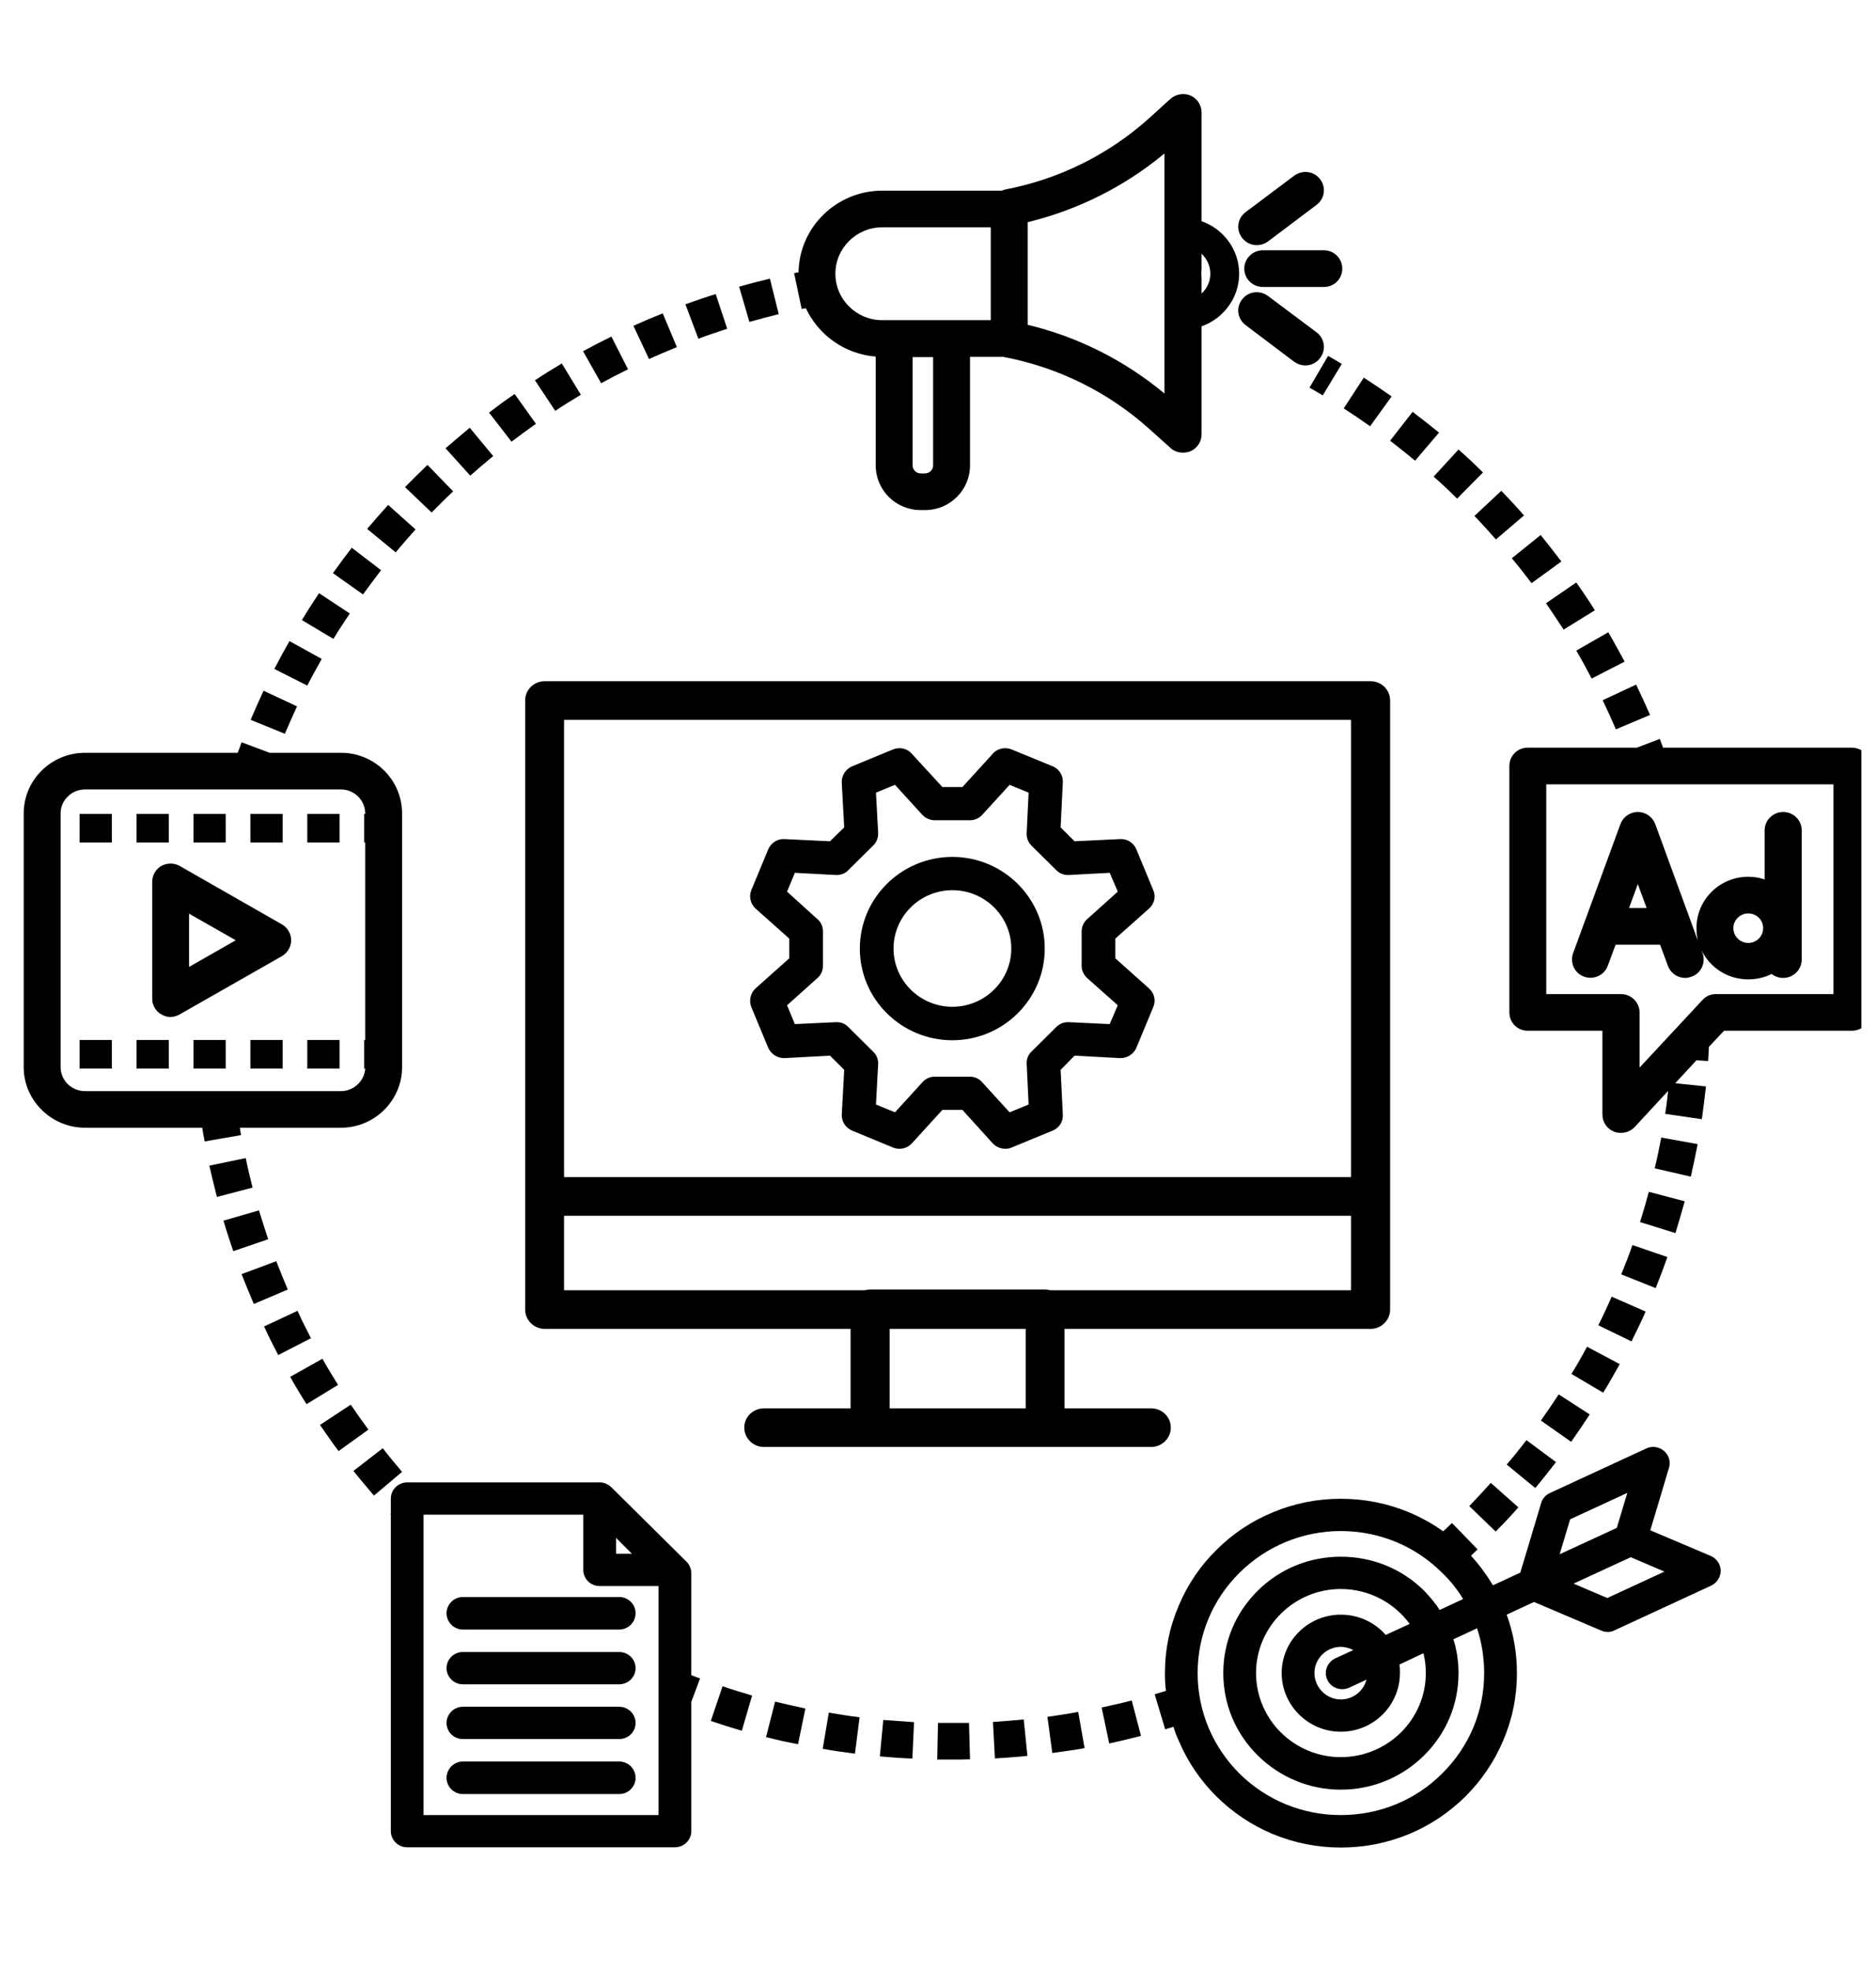 <svg xmlns="http://www.w3.org/2000/svg" xmlns:xlink="http://www.w3.org/1999/xlink" width="40" zoomAndPan="magnify" viewBox="0 0 30 31.5" height="42" preserveAspectRatio="xMidYMid meet" version="1.0"><defs><clipPath id="e71b6956fa"><path d="M 24 11 L 29.766 11 L 29.766 19 L 24 19 Z M 24 11 " clip-rule="nonzero"/></clipPath><clipPath id="72eed71398"><path d="M 18 23 L 28 23 L 28 29.531 L 18 29.531 Z M 18 23 " clip-rule="nonzero"/></clipPath><clipPath id="b837468062"><path d="M 12 1.477 L 20 1.477 L 20 9 L 12 9 Z M 12 1.477 " clip-rule="nonzero"/></clipPath><clipPath id="a3f5290f5e"><path d="M 0.379 11 L 7 11 L 7 19 L 0.379 19 Z M 0.379 11 " clip-rule="nonzero"/></clipPath><clipPath id="45ab89a993"><path d="M 6 23 L 12 23 L 12 29.531 L 6 29.531 Z M 6 23 " clip-rule="nonzero"/></clipPath></defs><path fill="#000000" d="M 19.898 4.293 C 19.898 4.457 20.031 4.586 20.195 4.586 L 21.172 4.586 C 21.336 4.586 21.465 4.457 21.465 4.293 C 21.465 4.133 21.336 4 21.172 4 L 20.195 4 C 20.031 4 19.898 4.133 19.898 4.293 Z M 19.898 4.293 " fill-opacity="1" fill-rule="nonzero"/><path fill="#000000" d="M 20.098 3.918 C 20.16 3.918 20.223 3.898 20.277 3.859 L 21.055 3.273 C 21.184 3.176 21.211 2.992 21.109 2.863 C 21.012 2.734 20.828 2.711 20.695 2.809 L 19.918 3.391 C 19.789 3.488 19.762 3.672 19.863 3.801 C 19.922 3.879 20.008 3.918 20.098 3.918 Z M 20.098 3.918 " fill-opacity="1" fill-rule="nonzero"/><path fill="#000000" d="M 21.055 5.312 L 20.277 4.73 C 20.145 4.633 19.961 4.656 19.863 4.785 C 19.762 4.914 19.789 5.098 19.918 5.195 L 20.695 5.781 C 20.75 5.82 20.812 5.84 20.875 5.84 C 20.965 5.84 21.051 5.801 21.109 5.723 C 21.211 5.594 21.184 5.41 21.055 5.312 Z M 21.055 5.312 " fill-opacity="1" fill-rule="nonzero"/><g clip-path="url(#e71b6956fa)"><path fill="#000000" d="M 29.613 11.949 L 26.594 11.949 C 26.578 11.902 26.559 11.855 26.543 11.809 L 26.176 11.949 L 24.43 11.949 C 24.266 11.949 24.137 12.078 24.137 12.242 L 24.137 16.18 C 24.137 16.344 24.266 16.473 24.43 16.473 L 25.625 16.473 L 25.625 17.812 C 25.625 17.934 25.699 18.043 25.812 18.086 C 25.848 18.102 25.887 18.105 25.922 18.105 C 26.004 18.105 26.082 18.074 26.141 18.012 L 26.676 17.434 C 26.664 17.555 26.648 17.68 26.629 17.801 L 27.215 17.887 C 27.238 17.711 27.262 17.535 27.281 17.363 L 26.789 17.312 L 27.129 16.945 L 27.316 16.957 C 27.32 16.883 27.324 16.809 27.328 16.73 L 27.57 16.473 L 29.613 16.473 C 29.777 16.473 29.91 16.344 29.91 16.18 L 29.91 12.242 C 29.91 12.078 29.777 11.949 29.613 11.949 Z M 29.32 15.887 L 27.438 15.887 C 27.355 15.887 27.277 15.922 27.223 15.984 L 26.219 17.062 L 26.219 16.18 C 26.219 16.02 26.086 15.887 25.922 15.887 L 24.727 15.887 L 24.727 12.535 L 29.32 12.535 Z M 29.32 15.887 " fill-opacity="1" fill-rule="nonzero"/></g><path fill="#000000" d="M 25.332 15.609 C 25.488 15.664 25.656 15.586 25.711 15.434 L 25.836 15.098 L 26.547 15.098 L 26.672 15.434 C 26.715 15.555 26.828 15.629 26.949 15.629 C 26.984 15.629 27.016 15.621 27.051 15.609 C 27.203 15.555 27.281 15.387 27.227 15.234 L 27.211 15.188 C 27.344 15.465 27.629 15.652 27.957 15.652 C 28.094 15.652 28.219 15.621 28.332 15.566 C 28.383 15.605 28.445 15.629 28.516 15.629 C 28.68 15.629 28.812 15.496 28.812 15.336 L 28.812 13.27 C 28.812 13.109 28.68 12.977 28.516 12.977 C 28.352 12.977 28.219 13.109 28.219 13.27 L 28.219 14.055 C 28.137 14.027 28.051 14.012 27.957 14.012 C 27.5 14.012 27.129 14.379 27.129 14.832 C 27.129 14.902 27.137 14.969 27.152 15.035 L 26.469 13.168 C 26.426 13.055 26.316 12.977 26.191 12.977 C 26.066 12.977 25.957 13.055 25.914 13.168 L 25.156 15.234 C 25.102 15.387 25.18 15.555 25.332 15.609 Z M 27.957 14.598 C 28.09 14.598 28.195 14.703 28.195 14.832 C 28.195 14.965 28.09 15.07 27.957 15.07 C 27.828 15.07 27.719 14.965 27.719 14.832 C 27.719 14.703 27.828 14.598 27.957 14.598 Z M 26.191 14.129 L 26.332 14.512 L 26.051 14.512 Z M 26.191 14.129 " fill-opacity="1" fill-rule="nonzero"/><path fill="#000000" d="M 4.508 14.773 L 2.875 13.84 C 2.785 13.789 2.672 13.789 2.578 13.84 C 2.488 13.895 2.434 13.988 2.434 14.094 L 2.434 15.961 C 2.434 16.062 2.488 16.16 2.578 16.211 C 2.625 16.238 2.676 16.254 2.727 16.254 C 2.777 16.254 2.828 16.238 2.875 16.211 L 4.508 15.281 C 4.598 15.227 4.656 15.133 4.656 15.027 C 4.656 14.922 4.598 14.824 4.508 14.773 Z M 3.023 15.453 L 3.023 14.602 L 3.77 15.027 Z M 3.023 15.453 " fill-opacity="1" fill-rule="nonzero"/><path fill="#000000" d="M 4.914 13.008 L 5.43 13.008 L 5.43 13.465 L 4.914 13.465 Z M 4.914 13.008 " fill-opacity="1" fill-rule="nonzero"/><path fill="#000000" d="M 1.273 13.008 L 1.789 13.008 L 1.789 13.465 L 1.273 13.465 Z M 1.273 13.008 " fill-opacity="1" fill-rule="nonzero"/><path fill="#000000" d="M 2.184 13.008 L 2.699 13.008 L 2.699 13.465 L 2.184 13.465 Z M 2.184 13.008 " fill-opacity="1" fill-rule="nonzero"/><path fill="#000000" d="M 4.004 13.008 L 4.52 13.008 L 4.52 13.465 L 4.004 13.465 Z M 4.004 13.008 " fill-opacity="1" fill-rule="nonzero"/><path fill="#000000" d="M 3.094 13.008 L 3.609 13.008 L 3.609 13.465 L 3.094 13.465 Z M 3.094 13.008 " fill-opacity="1" fill-rule="nonzero"/><path fill="#000000" d="M 3.094 16.621 L 3.609 16.621 L 3.609 17.078 L 3.094 17.078 Z M 3.094 16.621 " fill-opacity="1" fill-rule="nonzero"/><path fill="#000000" d="M 4.914 16.621 L 5.43 16.621 L 5.43 17.078 L 4.914 17.078 Z M 4.914 16.621 " fill-opacity="1" fill-rule="nonzero"/><path fill="#000000" d="M 2.184 16.621 L 2.699 16.621 L 2.699 17.078 L 2.184 17.078 Z M 2.184 16.621 " fill-opacity="1" fill-rule="nonzero"/><path fill="#000000" d="M 4.004 16.621 L 4.52 16.621 L 4.52 17.078 L 4.004 17.078 Z M 4.004 16.621 " fill-opacity="1" fill-rule="nonzero"/><path fill="#000000" d="M 1.273 16.621 L 1.789 16.621 L 1.789 17.078 L 1.273 17.078 Z M 1.273 16.621 " fill-opacity="1" fill-rule="nonzero"/><path fill="#000000" d="M 7.141 25.781 C 7.141 25.926 7.258 26.043 7.402 26.043 L 9.902 26.043 C 10.047 26.043 10.164 25.926 10.164 25.781 C 10.164 25.641 10.047 25.523 9.902 25.523 L 7.402 25.523 C 7.258 25.523 7.141 25.641 7.141 25.781 Z M 7.141 25.781 " fill-opacity="1" fill-rule="nonzero"/><path fill="#000000" d="M 9.902 26.402 L 7.402 26.402 C 7.258 26.402 7.141 26.516 7.141 26.66 C 7.141 26.801 7.258 26.918 7.402 26.918 L 9.902 26.918 C 10.047 26.918 10.164 26.801 10.164 26.66 C 10.164 26.516 10.047 26.402 9.902 26.402 Z M 9.902 26.402 " fill-opacity="1" fill-rule="nonzero"/><path fill="#000000" d="M 9.902 27.277 L 7.402 27.277 C 7.258 27.277 7.141 27.395 7.141 27.535 C 7.141 27.68 7.258 27.793 7.402 27.793 L 9.902 27.793 C 10.047 27.793 10.164 27.68 10.164 27.535 C 10.164 27.395 10.047 27.277 9.902 27.277 Z M 9.902 27.277 " fill-opacity="1" fill-rule="nonzero"/><path fill="#000000" d="M 9.902 28.152 L 7.402 28.152 C 7.258 28.152 7.141 28.27 7.141 28.414 C 7.141 28.555 7.258 28.672 7.402 28.672 L 9.902 28.672 C 10.047 28.672 10.164 28.555 10.164 28.414 C 10.164 28.27 10.047 28.152 9.902 28.152 Z M 9.902 28.152 " fill-opacity="1" fill-rule="nonzero"/><g clip-path="url(#72eed71398)"><path fill="#000000" d="M 27.359 24.867 L 26.391 24.457 L 26.691 23.453 C 26.719 23.359 26.688 23.254 26.609 23.188 C 26.531 23.121 26.422 23.105 26.328 23.148 L 24.781 23.863 C 24.715 23.895 24.664 23.953 24.645 24.023 L 24.312 25.133 L 23.875 25.336 C 23.773 25.168 23.656 25.008 23.523 24.863 C 23.559 24.828 23.594 24.797 23.629 24.762 L 23.219 24.34 C 23.172 24.387 23.125 24.43 23.078 24.473 C 22.91 24.352 22.73 24.254 22.539 24.172 C 22.191 24.027 21.824 23.953 21.441 23.953 C 21.062 23.953 20.695 24.027 20.348 24.172 C 20.012 24.312 19.711 24.512 19.453 24.77 C 19.195 25.023 18.992 25.324 18.852 25.656 C 18.703 26 18.629 26.363 18.629 26.738 C 18.629 26.836 18.633 26.93 18.645 27.023 C 18.582 27.043 18.523 27.059 18.465 27.078 L 18.633 27.637 C 18.676 27.625 18.719 27.613 18.766 27.598 C 18.789 27.676 18.816 27.75 18.852 27.824 C 18.992 28.156 19.195 28.453 19.453 28.711 C 19.711 28.965 20.012 29.168 20.348 29.309 C 20.695 29.453 21.062 29.527 21.441 29.527 C 21.824 29.527 22.191 29.453 22.539 29.309 C 22.875 29.168 23.176 28.965 23.434 28.711 C 23.691 28.453 23.895 28.156 24.035 27.824 C 24.184 27.48 24.258 27.117 24.258 26.738 C 24.258 26.418 24.203 26.102 24.094 25.805 L 24.531 25.602 L 25.605 26.059 C 25.637 26.074 25.672 26.082 25.707 26.082 C 25.746 26.082 25.785 26.074 25.82 26.055 L 27.367 25.34 C 27.457 25.297 27.516 25.203 27.516 25.102 C 27.516 25 27.453 24.91 27.359 24.867 Z M 23.062 28.344 C 22.633 28.773 22.055 29.008 21.441 29.008 C 20.832 29.008 20.254 28.773 19.82 28.344 C 19.391 27.914 19.152 27.348 19.152 26.738 C 19.152 26.133 19.391 25.562 19.82 25.137 C 20.254 24.707 20.832 24.469 21.441 24.469 C 22.055 24.469 22.633 24.707 23.062 25.137 C 23.195 25.262 23.305 25.406 23.398 25.555 L 23.023 25.73 C 22.953 25.621 22.867 25.52 22.773 25.422 C 22.418 25.07 21.945 24.879 21.441 24.879 C 20.941 24.879 20.469 25.07 20.113 25.422 C 19.758 25.773 19.562 26.242 19.562 26.738 C 19.562 27.238 19.758 27.703 20.113 28.055 C 20.469 28.406 20.941 28.602 21.441 28.602 C 21.945 28.602 22.418 28.406 22.773 28.055 C 23.129 27.703 23.324 27.238 23.324 26.738 C 23.324 26.555 23.297 26.371 23.242 26.199 L 23.621 26.023 C 23.695 26.25 23.734 26.492 23.734 26.738 C 23.734 27.348 23.496 27.914 23.062 28.344 Z M 21.227 26.848 C 21.27 26.941 21.363 26.996 21.465 26.996 C 21.5 26.996 21.539 26.988 21.574 26.973 L 21.852 26.844 C 21.805 27.023 21.641 27.16 21.441 27.16 C 21.211 27.16 21.02 26.969 21.02 26.738 C 21.02 26.508 21.211 26.32 21.441 26.32 C 21.516 26.32 21.582 26.34 21.641 26.371 L 21.352 26.504 C 21.223 26.566 21.164 26.719 21.227 26.848 Z M 21.441 25.805 C 20.922 25.805 20.496 26.223 20.496 26.738 C 20.496 27.254 20.922 27.676 21.441 27.676 C 21.965 27.676 22.387 27.254 22.387 26.738 C 22.387 26.691 22.387 26.645 22.379 26.602 L 22.762 26.422 C 22.789 26.523 22.801 26.629 22.801 26.738 C 22.801 27.48 22.191 28.082 21.441 28.082 C 20.695 28.082 20.086 27.48 20.086 26.738 C 20.086 26 20.695 25.395 21.441 25.395 C 21.895 25.395 22.297 25.617 22.543 25.953 L 22.16 26.129 C 21.984 25.93 21.73 25.805 21.441 25.805 Z M 25.109 24.281 L 26.023 23.859 L 25.855 24.418 L 24.941 24.84 Z M 25.703 25.539 L 25.164 25.309 L 26.078 24.887 L 26.617 25.117 Z M 25.703 25.539 " fill-opacity="1" fill-rule="nonzero"/></g><path fill="#000000" d="M 18.723 22.816 C 18.723 22.645 18.582 22.508 18.41 22.508 L 17.023 22.508 L 17.023 21.238 L 21.918 21.238 C 22.09 21.238 22.23 21.098 22.23 20.93 L 22.23 11.195 C 22.23 11.023 22.09 10.887 21.918 10.887 L 8.711 10.887 C 8.539 10.887 8.398 11.023 8.398 11.195 L 8.398 20.93 C 8.398 21.098 8.539 21.238 8.711 21.238 L 13.602 21.238 L 13.602 22.508 L 12.215 22.508 C 12.043 22.508 11.902 22.645 11.902 22.816 C 11.902 22.984 12.043 23.125 12.215 23.125 L 18.41 23.125 C 18.582 23.125 18.723 22.984 18.723 22.816 Z M 9.02 11.504 L 21.605 11.504 L 21.605 18.812 L 9.02 18.812 Z M 16.402 22.508 L 14.227 22.508 L 14.227 21.238 L 16.402 21.238 Z M 16.715 20.609 L 13.914 20.609 C 13.883 20.609 13.855 20.613 13.828 20.621 L 9.02 20.621 L 9.02 19.43 L 21.605 19.43 L 21.605 20.621 L 16.801 20.621 C 16.773 20.613 16.742 20.609 16.715 20.609 Z M 16.715 20.609 " fill-opacity="1" fill-rule="nonzero"/><path fill="#000000" d="M 5.594 9.805 L 5.102 9.48 C 5.008 9.621 4.914 9.766 4.828 9.91 L 5.332 10.211 C 5.414 10.074 5.504 9.938 5.594 9.805 Z M 5.594 9.805 " fill-opacity="1" fill-rule="nonzero"/><path fill="#000000" d="M 7.246 7.852 L 6.836 7.43 C 6.715 7.547 6.594 7.664 6.477 7.785 L 6.902 8.191 C 7.012 8.078 7.129 7.965 7.246 7.852 Z M 7.246 7.852 " fill-opacity="1" fill-rule="nonzero"/><path fill="#000000" d="M 7.887 7.289 L 7.512 6.836 C 7.383 6.945 7.25 7.055 7.125 7.164 L 7.52 7.602 C 7.641 7.496 7.762 7.391 7.887 7.289 Z M 7.887 7.289 " fill-opacity="1" fill-rule="nonzero"/><path fill="#000000" d="M 4.75 11.289 L 4.215 11.039 C 4.145 11.191 4.074 11.348 4.008 11.504 L 4.555 11.727 C 4.617 11.582 4.684 11.434 4.75 11.289 Z M 4.75 11.289 " fill-opacity="1" fill-rule="nonzero"/><path fill="#000000" d="M 6.645 8.461 L 6.207 8.07 C 6.094 8.195 5.98 8.324 5.871 8.453 L 6.328 8.828 C 6.43 8.703 6.539 8.582 6.645 8.461 Z M 6.645 8.461 " fill-opacity="1" fill-rule="nonzero"/><path fill="#000000" d="M 5.145 10.531 L 4.629 10.246 C 4.547 10.391 4.465 10.539 4.387 10.691 L 4.914 10.957 C 4.988 10.812 5.066 10.672 5.145 10.531 Z M 5.145 10.531 " fill-opacity="1" fill-rule="nonzero"/><path fill="#000000" d="M 10.824 5.547 L 10.598 5.008 C 10.441 5.07 10.285 5.137 10.129 5.207 L 10.379 5.738 C 10.523 5.672 10.676 5.609 10.824 5.547 Z M 10.824 5.547 " fill-opacity="1" fill-rule="nonzero"/><path fill="#000000" d="M 12.453 5.02 L 12.312 4.453 C 12.148 4.492 11.98 4.535 11.82 4.582 L 11.984 5.145 C 12.137 5.102 12.297 5.059 12.453 5.02 Z M 12.453 5.02 " fill-opacity="1" fill-rule="nonzero"/><path fill="#000000" d="M 10.043 5.902 L 9.777 5.379 C 9.625 5.453 9.473 5.531 9.324 5.613 L 9.613 6.125 C 9.754 6.047 9.898 5.973 10.043 5.902 Z M 10.043 5.902 " fill-opacity="1" fill-rule="nonzero"/><path fill="#000000" d="M 6.094 9.113 L 5.625 8.754 C 5.523 8.887 5.422 9.023 5.324 9.16 L 5.805 9.5 C 5.898 9.371 5.996 9.242 6.094 9.113 Z M 6.094 9.113 " fill-opacity="1" fill-rule="nonzero"/><path fill="#000000" d="M 11.629 5.254 L 11.445 4.699 C 11.281 4.75 11.121 4.805 10.961 4.863 L 11.168 5.414 C 11.32 5.355 11.477 5.305 11.629 5.254 Z M 11.629 5.254 " fill-opacity="1" fill-rule="nonzero"/><path fill="#000000" d="M 8.57 6.773 L 8.23 6.297 C 8.09 6.391 7.953 6.492 7.82 6.594 L 8.18 7.059 C 8.309 6.961 8.438 6.867 8.57 6.773 Z M 8.57 6.773 " fill-opacity="1" fill-rule="nonzero"/><path fill="#000000" d="M 9.289 6.309 L 8.984 5.809 C 8.84 5.895 8.695 5.984 8.555 6.078 L 8.879 6.566 C 9.012 6.477 9.152 6.391 9.289 6.309 Z M 9.289 6.309 " fill-opacity="1" fill-rule="nonzero"/><g clip-path="url(#b837468062)"><path fill="#000000" d="M 12.887 4.926 C 13.086 5.352 13.508 5.66 14.004 5.699 L 14.004 7.438 C 14.004 7.832 14.324 8.152 14.723 8.152 L 14.793 8.152 C 15.191 8.152 15.512 7.832 15.512 7.438 L 15.512 5.703 L 16.047 5.703 C 16.059 5.707 16.07 5.711 16.082 5.711 C 16.938 5.879 17.73 6.273 18.375 6.852 L 18.719 7.16 C 18.773 7.211 18.844 7.234 18.918 7.234 C 18.957 7.234 19 7.227 19.039 7.211 C 19.145 7.164 19.215 7.059 19.215 6.941 L 19.215 5.215 C 19.562 5.094 19.816 4.762 19.816 4.375 C 19.816 3.988 19.562 3.656 19.215 3.535 L 19.215 1.797 C 19.215 1.68 19.145 1.574 19.039 1.527 C 18.93 1.48 18.805 1.504 18.719 1.578 L 18.375 1.891 C 17.73 2.469 16.938 2.863 16.082 3.027 C 16.059 3.031 16.039 3.039 16.02 3.047 L 14.109 3.047 C 13.379 3.047 12.781 3.629 12.77 4.352 C 12.746 4.355 12.723 4.359 12.699 4.367 L 12.82 4.938 C 12.844 4.934 12.863 4.93 12.887 4.926 Z M 19.211 4.332 C 19.215 4.32 19.215 4.309 19.215 4.297 L 19.215 4.055 C 19.301 4.137 19.355 4.25 19.355 4.375 C 19.355 4.5 19.301 4.613 19.215 4.691 L 19.215 4.445 C 19.215 4.43 19.215 4.418 19.211 4.406 Z M 16.434 4.445 L 16.434 3.551 C 17.238 3.355 17.988 2.98 18.621 2.453 L 18.621 4.262 C 18.621 4.273 18.621 4.285 18.621 4.297 L 18.621 4.445 C 18.621 4.457 18.621 4.469 18.621 4.48 L 18.621 6.289 C 17.988 5.762 17.238 5.383 16.434 5.191 Z M 14.922 7.438 C 14.922 7.508 14.863 7.566 14.793 7.566 L 14.723 7.566 C 14.652 7.566 14.594 7.508 14.594 7.438 L 14.594 5.707 L 14.922 5.707 Z M 14.109 3.633 L 15.844 3.633 L 15.844 4.297 C 15.844 4.305 15.844 4.316 15.844 4.324 L 15.844 4.418 C 15.844 4.426 15.844 4.434 15.844 4.445 L 15.844 5.117 L 14.109 5.117 C 13.695 5.117 13.359 4.785 13.359 4.375 C 13.359 3.965 13.695 3.633 14.109 3.633 Z M 14.109 3.633 " fill-opacity="1" fill-rule="nonzero"/></g><path fill="#000000" d="M 3.93 18.508 L 3.348 18.629 C 3.387 18.797 3.426 18.965 3.469 19.129 L 4.039 18.98 C 4 18.824 3.961 18.668 3.93 18.508 Z M 3.93 18.508 " fill-opacity="1" fill-rule="nonzero"/><path fill="#000000" d="M 4.758 20.949 L 4.223 21.199 C 4.293 21.352 4.371 21.508 4.449 21.656 L 4.973 21.387 C 4.898 21.242 4.824 21.098 4.758 20.949 Z M 4.758 20.949 " fill-opacity="1" fill-rule="nonzero"/><path fill="#000000" d="M 4.141 19.344 L 3.574 19.508 C 3.621 19.672 3.676 19.836 3.73 19.996 L 4.289 19.805 C 4.238 19.652 4.188 19.496 4.141 19.344 Z M 4.141 19.344 " fill-opacity="1" fill-rule="nonzero"/><path fill="#000000" d="M 4.418 20.156 L 3.863 20.363 C 3.926 20.523 3.992 20.684 4.059 20.84 L 4.602 20.609 C 4.539 20.461 4.477 20.309 4.418 20.156 Z M 4.418 20.156 " fill-opacity="1" fill-rule="nonzero"/><path fill="#000000" d="M 5.609 22.449 L 5.117 22.773 C 5.215 22.914 5.312 23.055 5.414 23.191 L 5.891 22.848 C 5.797 22.719 5.699 22.582 5.609 22.449 Z M 5.609 22.449 " fill-opacity="1" fill-rule="nonzero"/><path fill="#000000" d="M 6.121 23.145 L 5.652 23.508 C 5.758 23.641 5.871 23.773 5.98 23.902 L 6.43 23.523 C 6.324 23.398 6.219 23.273 6.121 23.145 Z M 6.121 23.145 " fill-opacity="1" fill-rule="nonzero"/><path fill="#000000" d="M 5.156 21.715 L 4.641 22.004 C 4.723 22.152 4.812 22.301 4.902 22.441 L 5.406 22.133 C 5.32 21.996 5.234 21.855 5.156 21.715 Z M 5.156 21.715 " fill-opacity="1" fill-rule="nonzero"/><g clip-path="url(#a3f5290f5e)"><path fill="#000000" d="M 3.836 18.023 L 5.453 18.023 C 5.992 18.023 6.43 17.586 6.43 17.055 L 6.43 13 C 6.43 12.465 5.992 12.031 5.453 12.031 L 4.312 12.031 L 3.863 11.863 C 3.844 11.918 3.824 11.977 3.801 12.031 L 1.359 12.031 C 0.82 12.031 0.379 12.465 0.379 13 L 0.379 17.055 C 0.379 17.586 0.82 18.023 1.359 18.023 L 3.234 18.023 C 3.246 18.098 3.258 18.172 3.273 18.242 L 3.855 18.141 C 3.848 18.102 3.84 18.062 3.836 18.023 Z M 1.359 17.438 C 1.145 17.438 0.969 17.266 0.969 17.055 L 0.969 13 C 0.969 12.789 1.145 12.617 1.359 12.617 L 5.453 12.617 C 5.664 12.617 5.84 12.789 5.84 13 L 5.84 13.008 L 5.824 13.008 L 5.824 13.465 L 5.84 13.465 L 5.84 16.621 L 5.824 16.621 L 5.824 17.078 L 5.84 17.078 C 5.828 17.277 5.656 17.438 5.453 17.438 Z M 1.359 17.438 " fill-opacity="1" fill-rule="nonzero"/></g><path fill="#000000" d="M 15.215 27.535 C 15.145 27.535 15.07 27.535 15 27.535 L 14.988 28.121 C 15.062 28.121 15.141 28.121 15.215 28.121 C 15.312 28.121 15.414 28.121 15.512 28.117 L 15.496 27.535 C 15.402 27.535 15.309 27.535 15.215 27.535 Z M 15.215 27.535 " fill-opacity="1" fill-rule="nonzero"/><path fill="#000000" d="M 17.617 27.289 L 17.738 27.863 C 17.906 27.828 18.078 27.785 18.246 27.742 L 18.098 27.176 C 17.938 27.219 17.777 27.254 17.617 27.289 Z M 17.617 27.289 " fill-opacity="1" fill-rule="nonzero"/><path fill="#000000" d="M 16.75 27.438 L 16.828 28.016 C 17 27.992 17.176 27.969 17.344 27.938 L 17.242 27.359 C 17.078 27.391 16.914 27.414 16.75 27.438 Z M 16.75 27.438 " fill-opacity="1" fill-rule="nonzero"/><path fill="#000000" d="M 13.156 27.949 C 13.324 27.98 13.5 28.004 13.672 28.027 L 13.746 27.445 C 13.582 27.426 13.418 27.398 13.254 27.371 Z M 13.156 27.949 " fill-opacity="1" fill-rule="nonzero"/><path fill="#000000" d="M 14.07 28.07 C 14.242 28.086 14.414 28.098 14.59 28.105 L 14.617 27.523 C 14.453 27.512 14.289 27.5 14.125 27.488 Z M 14.07 28.07 " fill-opacity="1" fill-rule="nonzero"/><path fill="#000000" d="M 12.25 27.762 C 12.418 27.805 12.59 27.844 12.762 27.875 L 12.879 27.305 C 12.719 27.27 12.555 27.234 12.395 27.195 Z M 12.25 27.762 " fill-opacity="1" fill-rule="nonzero"/><path fill="#000000" d="M 15.879 27.52 L 15.91 28.102 C 16.086 28.094 16.258 28.078 16.43 28.062 L 16.371 27.48 C 16.207 27.496 16.043 27.508 15.879 27.52 Z M 15.879 27.52 " fill-opacity="1" fill-rule="nonzero"/><path fill="#000000" d="M 11.367 27.504 C 11.531 27.559 11.699 27.613 11.863 27.66 L 12.027 27.098 C 11.871 27.051 11.711 27.004 11.555 26.949 Z M 11.367 27.504 " fill-opacity="1" fill-rule="nonzero"/><g clip-path="url(#45ab89a993)"><path fill="#000000" d="M 11.055 25.141 C 11.055 25.074 11.027 25.008 10.977 24.957 L 9.773 23.766 C 9.77 23.762 9.766 23.758 9.762 23.758 C 9.762 23.754 9.758 23.754 9.758 23.754 C 9.754 23.75 9.75 23.746 9.746 23.742 C 9.742 23.738 9.734 23.734 9.73 23.734 C 9.73 23.73 9.727 23.73 9.727 23.73 C 9.723 23.727 9.719 23.727 9.715 23.723 C 9.715 23.723 9.715 23.723 9.711 23.723 C 9.707 23.719 9.703 23.719 9.699 23.715 C 9.695 23.715 9.695 23.715 9.691 23.715 C 9.688 23.711 9.684 23.711 9.68 23.707 C 9.68 23.707 9.68 23.707 9.676 23.707 C 9.672 23.703 9.668 23.703 9.66 23.703 C 9.66 23.703 9.66 23.699 9.656 23.699 C 9.652 23.699 9.648 23.699 9.641 23.695 C 9.637 23.695 9.629 23.695 9.625 23.695 C 9.621 23.695 9.621 23.695 9.621 23.691 C 9.617 23.691 9.609 23.691 9.605 23.691 C 9.605 23.691 9.605 23.691 9.602 23.691 C 9.598 23.691 9.594 23.691 9.59 23.691 L 6.512 23.691 C 6.367 23.691 6.25 23.809 6.25 23.949 L 6.25 24.191 L 6.242 24.199 C 6.246 24.199 6.25 24.203 6.25 24.207 L 6.25 29.266 C 6.25 29.406 6.367 29.523 6.512 29.523 L 10.793 29.523 C 10.938 29.523 11.055 29.406 11.055 29.266 L 11.055 27.199 L 11.195 26.824 C 11.148 26.809 11.102 26.789 11.055 26.773 Z M 9.852 24.578 L 10.105 24.832 L 9.852 24.832 Z M 10.531 29.008 L 6.773 29.008 L 6.773 24.207 L 9.328 24.207 L 9.328 25.09 C 9.328 25.234 9.445 25.348 9.59 25.348 L 10.531 25.348 Z M 10.531 29.008 " fill-opacity="1" fill-rule="nonzero"/></g><path fill="#000000" d="M 25.926 20.367 L 26.477 20.586 C 26.543 20.422 26.605 20.258 26.664 20.09 L 26.105 19.898 C 26.051 20.055 25.988 20.215 25.926 20.367 Z M 25.926 20.367 " fill-opacity="1" fill-rule="nonzero"/><path fill="#000000" d="M 25.129 21.957 L 25.637 22.258 C 25.73 22.109 25.816 21.953 25.902 21.801 L 25.379 21.523 C 25.301 21.668 25.219 21.816 25.129 21.957 Z M 25.129 21.957 " fill-opacity="1" fill-rule="nonzero"/><path fill="#000000" d="M 25.559 21.18 L 26.09 21.438 C 26.168 21.281 26.246 21.121 26.316 20.961 L 25.773 20.723 C 25.707 20.875 25.637 21.027 25.559 21.18 Z M 25.559 21.18 " fill-opacity="1" fill-rule="nonzero"/><path fill="#000000" d="M 26.227 19.531 L 26.793 19.707 C 26.844 19.539 26.895 19.367 26.941 19.199 L 26.367 19.047 C 26.324 19.211 26.277 19.371 26.227 19.531 Z M 26.227 19.531 " fill-opacity="1" fill-rule="nonzero"/><path fill="#000000" d="M 27.148 18.285 L 26.566 18.18 C 26.535 18.344 26.5 18.512 26.461 18.672 L 27.039 18.805 C 27.078 18.633 27.113 18.461 27.148 18.285 Z M 27.148 18.285 " fill-opacity="1" fill-rule="nonzero"/><path fill="#000000" d="M 24.641 22.703 L 25.125 23.043 C 25.227 22.898 25.328 22.75 25.422 22.605 L 24.926 22.285 C 24.832 22.426 24.738 22.566 24.641 22.703 Z M 24.641 22.703 " fill-opacity="1" fill-rule="nonzero"/><path fill="#000000" d="M 24.094 23.406 L 24.551 23.781 C 24.664 23.648 24.773 23.508 24.883 23.367 L 24.41 23.016 C 24.309 23.148 24.203 23.281 24.094 23.406 Z M 24.094 23.406 " fill-opacity="1" fill-rule="nonzero"/><path fill="#000000" d="M 23.496 24.07 L 23.918 24.477 C 24.043 24.352 24.164 24.223 24.281 24.09 L 23.84 23.699 C 23.727 23.824 23.613 23.949 23.496 24.07 Z M 23.496 24.07 " fill-opacity="1" fill-rule="nonzero"/><path fill="#000000" d="M 21.457 5.816 C 21.387 5.773 21.312 5.73 21.238 5.688 L 20.941 6.195 C 21.012 6.238 21.086 6.277 21.152 6.32 Z M 21.457 5.816 " fill-opacity="1" fill-rule="nonzero"/><path fill="#000000" d="M 25.004 10.062 L 25.504 9.754 C 25.41 9.602 25.309 9.453 25.207 9.309 L 24.723 9.641 C 24.816 9.777 24.914 9.922 25.004 10.062 Z M 25.004 10.062 " fill-opacity="1" fill-rule="nonzero"/><path fill="#000000" d="M 25.453 10.844 L 25.98 10.574 C 25.895 10.418 25.809 10.258 25.719 10.105 L 25.207 10.398 C 25.293 10.543 25.375 10.695 25.453 10.844 Z M 25.453 10.844 " fill-opacity="1" fill-rule="nonzero"/><path fill="#000000" d="M 24.492 9.32 L 24.969 8.973 C 24.859 8.832 24.75 8.688 24.637 8.551 L 24.176 8.922 C 24.285 9.051 24.391 9.188 24.492 9.32 Z M 24.492 9.32 " fill-opacity="1" fill-rule="nonzero"/><path fill="#000000" d="M 25.84 11.656 L 26.387 11.426 C 26.316 11.266 26.242 11.102 26.164 10.941 L 25.629 11.191 C 25.703 11.344 25.773 11.5 25.84 11.656 Z M 25.84 11.656 " fill-opacity="1" fill-rule="nonzero"/><path fill="#000000" d="M 22.629 7.363 L 23.012 6.914 C 22.871 6.801 22.73 6.688 22.59 6.582 L 22.23 7.043 C 22.363 7.148 22.5 7.254 22.629 7.363 Z M 22.629 7.363 " fill-opacity="1" fill-rule="nonzero"/><path fill="#000000" d="M 23.301 7.969 L 23.715 7.551 C 23.59 7.426 23.457 7.301 23.324 7.184 L 22.926 7.617 C 23.055 7.73 23.18 7.848 23.301 7.969 Z M 23.301 7.969 " fill-opacity="1" fill-rule="nonzero"/><path fill="#000000" d="M 22.254 6.336 C 22.109 6.234 21.961 6.133 21.809 6.035 L 21.488 6.527 C 21.629 6.617 21.773 6.715 21.91 6.812 Z M 22.254 6.336 " fill-opacity="1" fill-rule="nonzero"/><path fill="#000000" d="M 23.922 8.621 L 24.371 8.238 C 24.254 8.102 24.129 7.969 24.008 7.844 L 23.578 8.246 C 23.695 8.367 23.812 8.496 23.922 8.621 Z M 23.922 8.621 " fill-opacity="1" fill-rule="nonzero"/><path fill="#000000" d="M 18.375 14.52 C 18.461 14.445 18.488 14.324 18.441 14.223 L 18.172 13.574 C 18.129 13.469 18.023 13.402 17.91 13.41 L 17.184 13.445 L 16.961 13.223 L 16.996 12.508 C 17.004 12.395 16.938 12.289 16.832 12.246 L 16.176 11.977 C 16.07 11.934 15.949 11.961 15.875 12.047 L 15.391 12.578 L 15.07 12.578 L 14.582 12.047 C 14.508 11.961 14.387 11.934 14.281 11.977 L 13.629 12.246 C 13.523 12.289 13.457 12.395 13.461 12.508 L 13.5 13.223 L 13.273 13.445 L 12.547 13.41 C 12.434 13.402 12.332 13.469 12.285 13.574 L 12.016 14.223 C 11.973 14.324 12 14.445 12.082 14.52 L 12.621 15 L 12.621 15.316 L 12.082 15.797 C 12 15.875 11.973 15.992 12.016 16.098 L 12.285 16.746 C 12.332 16.848 12.434 16.914 12.547 16.91 L 13.273 16.871 L 13.5 17.098 L 13.461 17.812 C 13.457 17.926 13.523 18.027 13.629 18.07 L 14.281 18.34 C 14.387 18.383 14.508 18.355 14.582 18.273 L 15.07 17.738 L 15.391 17.738 L 15.875 18.273 C 15.926 18.328 16 18.359 16.074 18.359 C 16.109 18.359 16.145 18.355 16.176 18.34 L 16.832 18.07 C 16.938 18.027 17.004 17.926 16.996 17.812 L 16.961 17.098 L 17.184 16.871 L 17.91 16.91 C 18.023 16.914 18.129 16.848 18.172 16.746 L 18.441 16.098 C 18.488 15.992 18.461 15.875 18.375 15.797 L 17.836 15.316 L 17.836 15 Z M 17.387 15.633 L 17.875 16.066 L 17.746 16.367 L 17.094 16.336 C 17.02 16.332 16.945 16.359 16.891 16.414 L 16.496 16.805 C 16.441 16.855 16.414 16.93 16.418 17.004 L 16.449 17.652 L 16.145 17.777 L 15.707 17.297 C 15.656 17.238 15.586 17.207 15.508 17.207 L 14.949 17.207 C 14.875 17.207 14.801 17.238 14.75 17.297 L 14.312 17.777 L 14.008 17.652 L 14.043 17.004 C 14.047 16.93 14.016 16.855 13.961 16.805 L 13.566 16.414 C 13.516 16.359 13.441 16.332 13.363 16.336 L 12.711 16.367 L 12.586 16.066 L 13.07 15.633 C 13.129 15.582 13.16 15.512 13.16 15.438 L 13.16 14.883 C 13.16 14.809 13.129 14.734 13.07 14.688 L 12.586 14.25 L 12.711 13.949 L 13.363 13.984 C 13.441 13.988 13.516 13.961 13.566 13.906 L 13.961 13.516 C 14.016 13.461 14.047 13.391 14.043 13.312 L 14.008 12.668 L 14.312 12.543 L 14.75 13.023 C 14.801 13.078 14.875 13.109 14.949 13.109 L 15.508 13.109 C 15.586 13.109 15.656 13.078 15.707 13.023 L 16.145 12.543 L 16.449 12.668 L 16.418 13.312 C 16.414 13.391 16.441 13.461 16.496 13.516 L 16.891 13.906 C 16.945 13.961 17.016 13.988 17.094 13.984 L 17.746 13.949 L 17.875 14.25 L 17.387 14.688 C 17.332 14.734 17.297 14.809 17.297 14.883 L 17.297 15.438 C 17.297 15.512 17.332 15.582 17.387 15.633 Z M 17.387 15.633 " fill-opacity="1" fill-rule="nonzero"/><path fill="#000000" d="M 15.23 13.695 C 14.414 13.695 13.75 14.352 13.75 15.16 C 13.75 15.969 14.414 16.625 15.23 16.625 C 16.043 16.625 16.707 15.969 16.707 15.16 C 16.707 14.352 16.043 13.695 15.23 13.695 Z M 15.23 16.09 C 14.711 16.09 14.289 15.672 14.289 15.16 C 14.289 14.645 14.711 14.227 15.23 14.227 C 15.75 14.227 16.172 14.645 16.172 15.16 C 16.172 15.672 15.75 16.09 15.23 16.09 Z M 15.23 16.09 " fill-opacity="1" fill-rule="nonzero"/></svg>